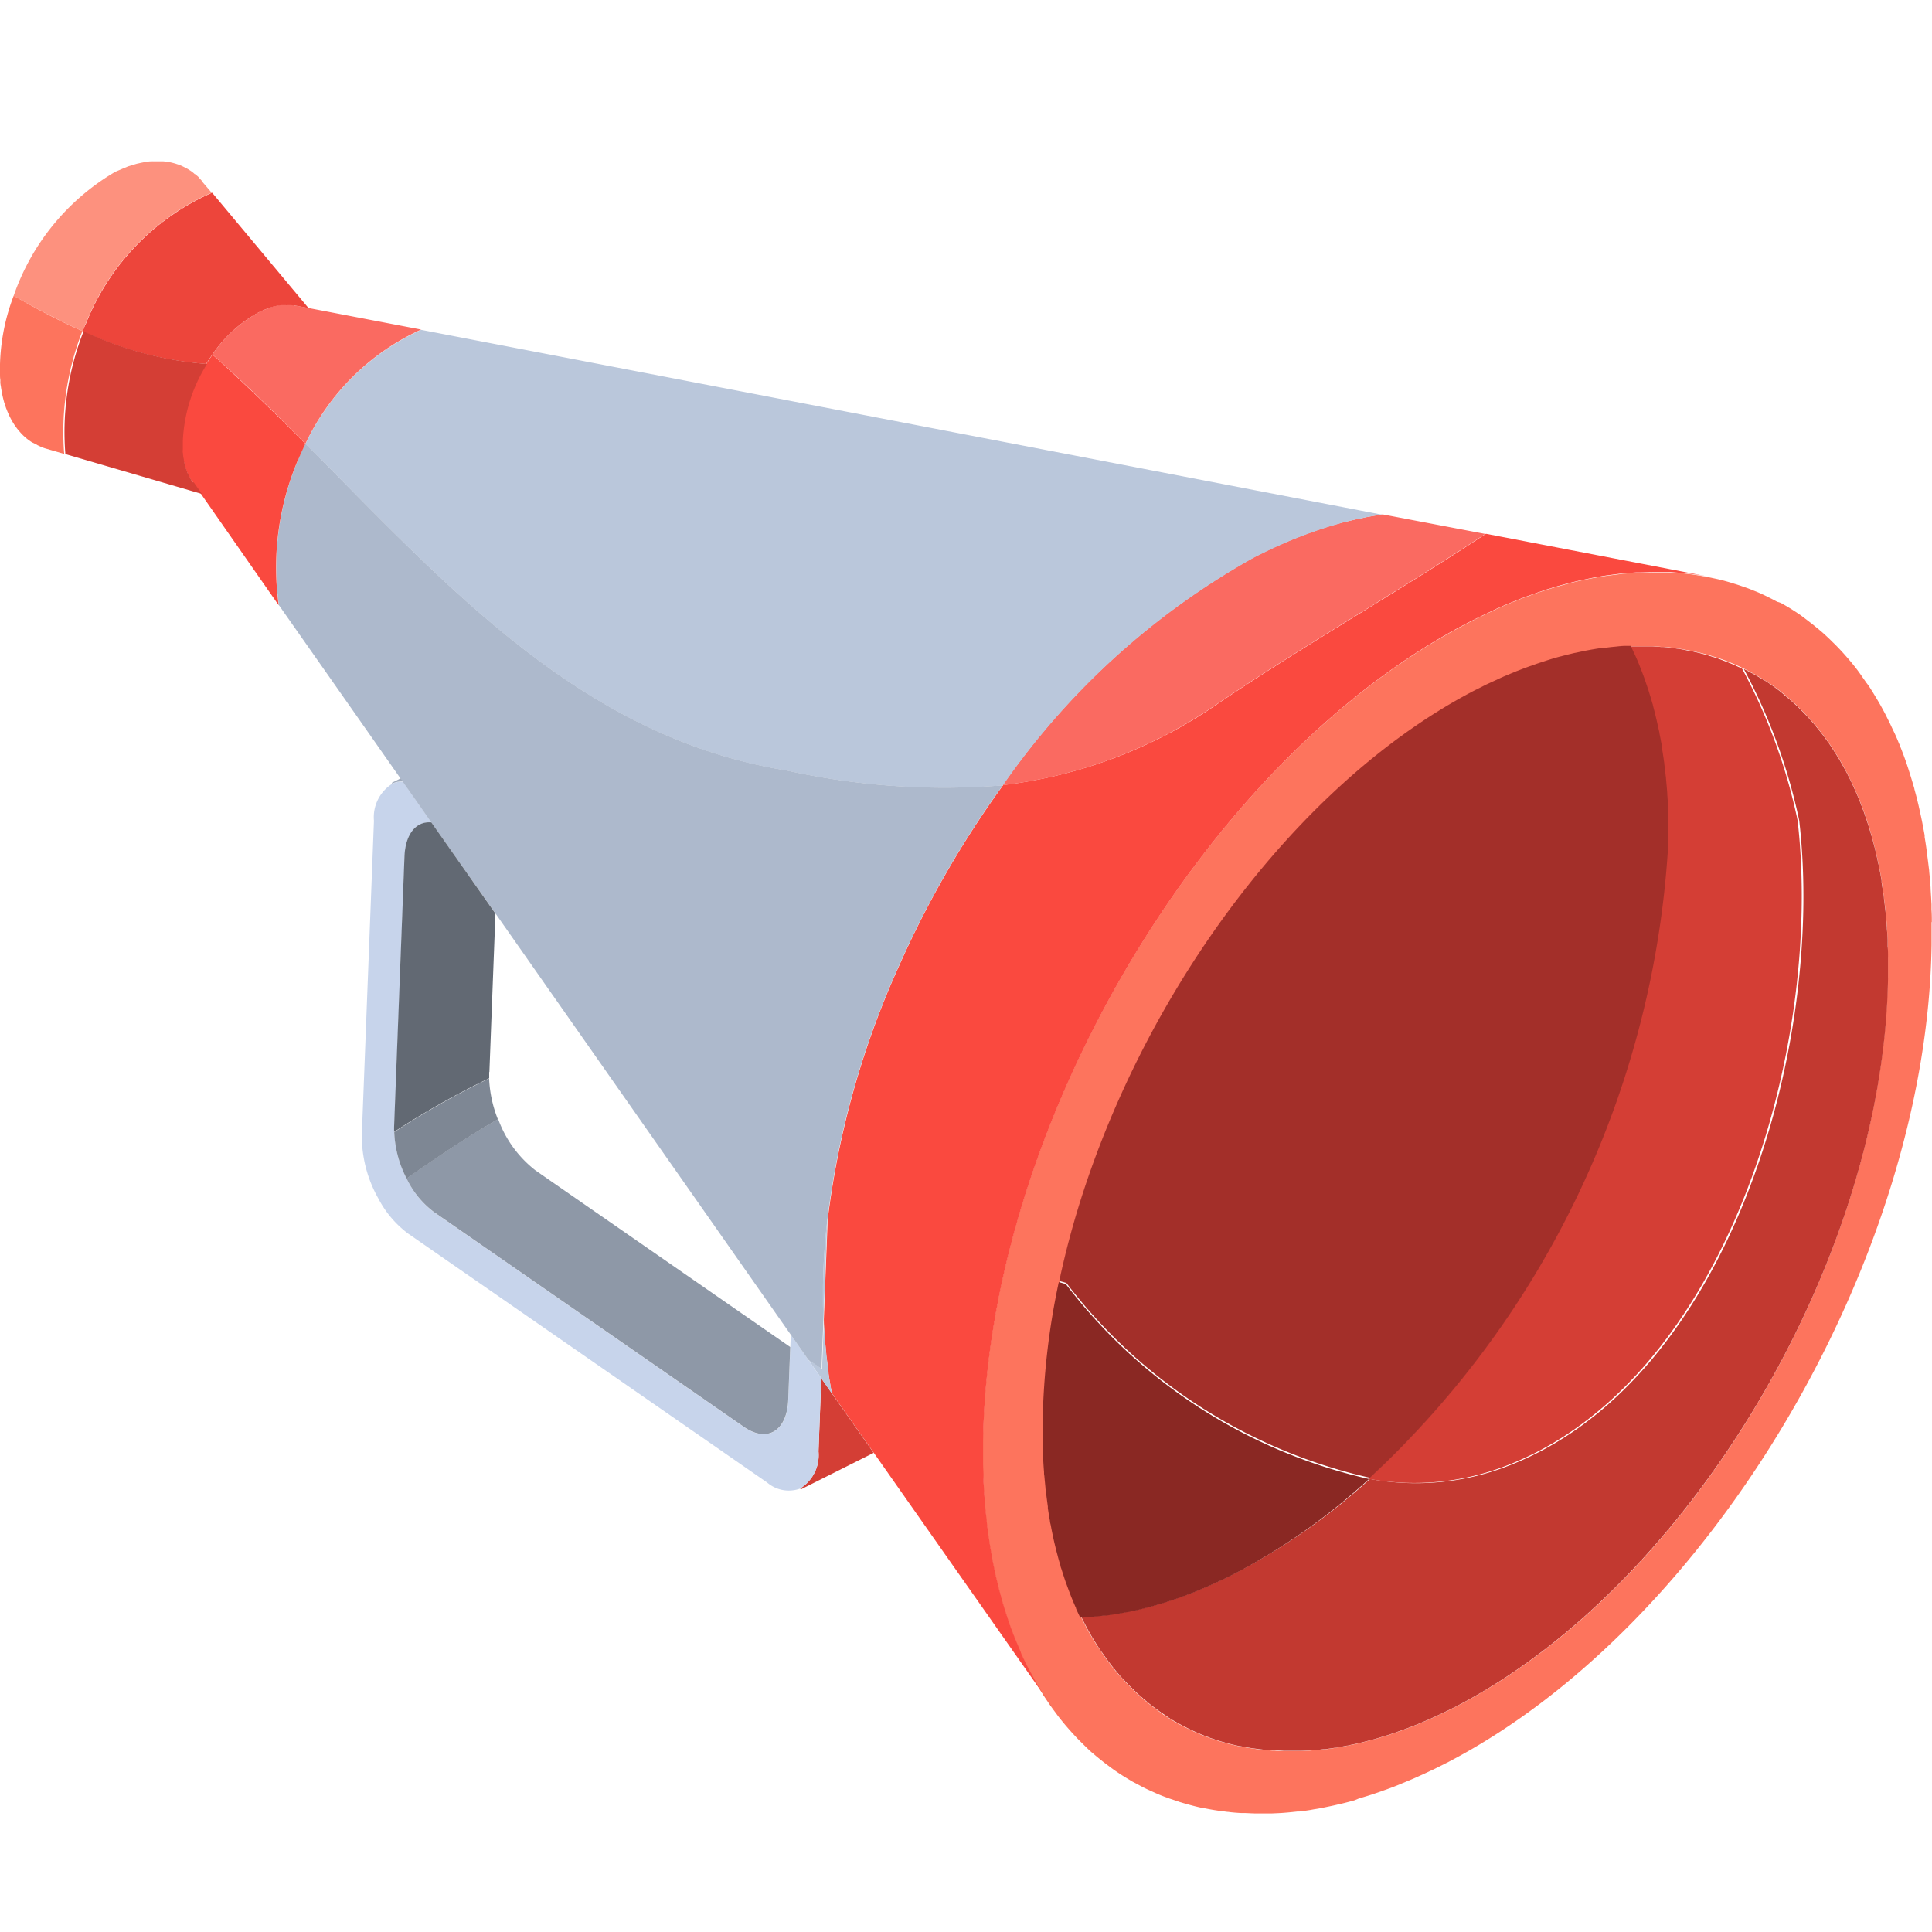 <svg xmlns="http://www.w3.org/2000/svg" xmlns:xlink="http://www.w3.org/1999/xlink" width="36" height="36" viewBox="0 0 36 36">
  <defs>
    <clipPath id="clip-path">
      <rect id="Rectangle_193" data-name="Rectangle 193" width="36" height="30.793" fill="none"/>
    </clipPath>
  </defs>
  <g id="Group_308" data-name="Group 308" transform="translate(-3586 -296)">
    <rect id="Rectangle_192" data-name="Rectangle 192" width="36" height="36" transform="translate(3586 296)" fill="#fff" opacity="0"/>
    <g id="Group_309" data-name="Group 309" transform="translate(3586 299)">
      <g id="Group_306" data-name="Group 306" transform="translate(0 0)" clip-path="url(#clip-path)">
        <path id="Path_850" data-name="Path 850" d="M54.38,21.87c0-.077,0-.155-.006-.232,0-.032,0-.064,0-.1-.005-.1-.011-.193-.017-.287,0-.008,0-.015,0-.022-.006-.1-.016-.2-.026-.3,0-.03-.006-.058-.009-.088q-.013-.109-.027-.214c0-.031-.007-.061-.011-.09-.011-.085-.024-.17-.038-.253,0-.01,0-.023,0-.034-.017-.093-.034-.185-.052-.276-.006-.026-.011-.053-.017-.079-.014-.067-.029-.132-.044-.2-.006-.027-.014-.056-.02-.084-.018-.075-.038-.148-.058-.221,0-.014-.007-.028-.01-.041q-.037-.128-.076-.252c-.007-.023-.015-.047-.022-.07-.02-.061-.04-.122-.061-.181l-.028-.077c-.025-.065-.048-.129-.076-.193,0-.014-.011-.029-.017-.044-.031-.078-.063-.152-.1-.227l-.029-.061c-.025-.055-.051-.109-.079-.163l-.034-.069c-.029-.057-.059-.112-.09-.168-.008-.014-.016-.03-.025-.044-.039-.068-.079-.134-.119-.2-.01-.018-.022-.035-.033-.053-.031-.049-.063-.1-.1-.144-.013-.02-.027-.041-.042-.061-.033-.047-.069-.1-.1-.142-.01-.014-.02-.028-.031-.042-.045-.059-.092-.117-.14-.173-.012-.014-.024-.029-.036-.042-.037-.042-.074-.085-.112-.125-.016-.018-.033-.036-.05-.053-.037-.04-.077-.08-.117-.118l-.038-.038c-.052-.05-.105-.1-.159-.147l-.038-.032c-.043-.036-.086-.071-.129-.106l-.054-.042c-.043-.033-.086-.066-.131-.1l-.044-.033c-.058-.039-.117-.078-.178-.117l-.038-.023c-.047-.029-.1-.058-.146-.085A.421.421,0,0,0,51.5,15.9c-.047-.026-.093-.05-.141-.074l-.052-.026c-.063-.031-.127-.061-.193-.088l-.038-.015c-.054-.022-.108-.044-.163-.063l-.064-.022c-.05-.018-.1-.034-.153-.05l-.056-.018c-.069-.02-.138-.04-.209-.057l-.034-.008-.182-.039-.067-.012c-.056-.011-.113-.019-.17-.029l-.058-.008c-.075-.01-.151-.019-.227-.026l-.04,0c-.063,0-.127-.009-.193-.012l-.071,0c-.061,0-.122,0-.185,0a.516.516,0,0,0-.055,0c-.079,0-.159,0-.239.007l-.051,0-.2.014c-.025,0-.049.006-.074.008l-.2.025-.051.006c-.083.012-.167.027-.251.042l-.061.011-.2.042-.076.018c-.073.017-.147.035-.22.056l-.041.011c-.087.024-.175.05-.262.077l-.068.022c-.067.022-.135.044-.2.068l-.079.028c-.081.03-.163.059-.244.093l-.025.01c-.09.035-.181.074-.271.113l-.076.034-.207.1-.08.038c-.092.045-.185.091-.276.139-4.885,2.552-8.916,9.367-9,15.224,0,.116,0,.23,0,.342,0,.031,0,.063,0,.093,0,.093,0,.184.009.273,0,.023,0,.045,0,.068.005.109.012.215.021.322l.006.075c.006.085.014.169.024.253,0,.026,0,.055.008.082.012.1.026.206.039.306,0,.012,0,.023.006.034.014.091.028.18.044.268,0,.027.009.054.014.081.016.085.033.17.051.252,0,.014.005.027.008.041.021.094.045.188.068.279.005.023.012.046.019.07.02.073.039.147.06.218.008.021.013.043.02.064.028.088.055.176.085.261l.016.045c.026.072.052.143.079.212l.027.069q.047.118.1.234a.042.042,0,0,0,0,.009q.054.12.111.234c.01.02.021.04.031.061.032.062.065.122.1.182.009.016.017.032.025.046.041.072.084.143.127.212a.525.525,0,0,1,.029.047c.036.055.073.109.11.164.012.018.024.036.038.054.037.053.074.1.112.153l.021.028q.068.087.139.171l.039.045c.035.04.07.08.107.119l.048.052c.037.039.075.077.114.115l.039.039c.052.05.1.1.157.145l.029.025c.044.038.089.074.134.11l.053.042.121.091c.018.012.035.025.053.038.054.038.107.073.163.109l.011.007c.059.036.119.073.179.108l.054.028.134.072.061.03c.048.023.1.046.147.067l.044.02c.064.028.13.055.2.079l.045.017.156.052a.556.556,0,0,0,.065.021c.049.016.1.029.149.043l.06.016c.068.018.138.034.209.049l.014,0c.067.013.133.026.2.036l.067.01.156.02c.023,0,.047.006.071.008.06.006.12.011.181.014a.4.4,0,0,0,.042,0c.075,0,.151.007.226.008h.061c.057,0,.114,0,.171,0l.077,0,.172-.008.066-.005c.078-.006.156-.014.237-.023l.038,0c.067-.008.135-.018.2-.028l.077-.014c.058-.008.116-.019.175-.031l.077-.016c.073-.015.145-.03.218-.049l.032-.006c.082-.02.165-.041.25-.065L43.7,38.2l.184-.056.084-.027c.064-.022.129-.043.195-.068l.065-.023c.087-.031.172-.064.258-.1.019-.008.038-.017.058-.024.067-.029.136-.056.205-.087l.087-.039c.063-.029.127-.057.19-.088l.082-.038.267-.134c4.884-2.551,8.915-9.368,9-15.224,0-.11,0-.218,0-.325,0-.032,0-.064,0-.1m-.817,1.04C53.484,28.127,49.9,34.2,45.546,36.469c-.079.041-.159.082-.237.119l-.073.034-.169.08c-.026.011-.051.021-.077.034l-.184.078-.05.02c-.078.032-.155.061-.231.088l-.059.021c-.058.021-.116.041-.172.06l-.076.025-.164.049-.066.019-.223.059a.13.13,0,0,1-.027.005c-.065.017-.129.031-.195.044-.022.005-.045.01-.07.014-.051.011-.1.021-.153.028-.023,0-.046.009-.07.012l-.181.026-.034,0c-.07.008-.141.014-.211.019l-.059.005-.152.007-.07,0h-.207c-.067,0-.134,0-.2-.008l-.037,0-.162-.013-.062-.008c-.047,0-.093-.011-.139-.018l-.06-.008c-.059-.009-.12-.02-.178-.032l-.012,0c-.062-.012-.125-.028-.186-.043l-.055-.014c-.044-.012-.087-.024-.132-.038l-.058-.019c-.047-.014-.092-.029-.139-.046l-.04-.015c-.059-.021-.116-.045-.174-.07l-.038-.017c-.044-.019-.089-.039-.132-.062l-.054-.027c-.04-.019-.08-.041-.12-.062-.016-.009-.032-.016-.048-.027-.054-.029-.108-.061-.159-.094l-.009-.007c-.049-.03-.1-.063-.147-.1l-.045-.033-.108-.081-.047-.037c-.04-.031-.08-.064-.119-.1-.008-.009-.017-.015-.026-.024-.048-.04-.094-.083-.14-.128l-.035-.035c-.034-.034-.067-.067-.1-.1a.519.519,0,0,1-.042-.046c-.033-.034-.065-.07-.1-.107l-.034-.04c-.043-.049-.084-.1-.123-.152-.007-.008-.012-.017-.018-.025-.034-.044-.068-.09-.1-.135-.012-.017-.023-.033-.034-.05-.033-.047-.065-.1-.1-.146-.009-.013-.018-.027-.026-.041-.039-.06-.077-.124-.113-.188-.008-.013-.016-.028-.023-.042-.029-.053-.058-.106-.086-.162-.01-.017-.019-.036-.028-.054l-.02-.043c-.027-.055-.053-.11-.078-.165a.019.019,0,0,1,0-.01c-.031-.067-.06-.138-.089-.208l-.023-.061c-.024-.061-.047-.125-.07-.188-.005-.013-.009-.026-.015-.04q-.039-.114-.076-.233c-.006-.019-.012-.037-.017-.057-.018-.063-.038-.128-.054-.194-.005-.02-.012-.041-.017-.063-.021-.081-.041-.164-.06-.249,0-.012,0-.024-.007-.036-.017-.074-.031-.148-.045-.224-.005-.025-.009-.049-.014-.074-.013-.077-.027-.156-.039-.237,0-.01,0-.02,0-.031-.013-.089-.024-.181-.035-.273,0-.024,0-.048-.008-.072-.007-.075-.015-.15-.021-.226,0-.023,0-.045-.006-.069-.007-.094-.013-.19-.018-.286,0-.02,0-.04,0-.061,0-.079-.006-.161-.007-.243,0-.027,0-.055,0-.083,0-.1,0-.2,0-.305a13.437,13.437,0,0,1,.3-2.564c.954-4.507,4.069-9.087,7.718-10.995l.247-.124.072-.033.184-.085.067-.03c.081-.035.161-.069.241-.1l.022-.008c.073-.029.145-.056.218-.082l.07-.024c.06-.022.12-.042.18-.061a.619.619,0,0,1,.063-.021c.078-.025.155-.048.232-.069l.037-.009c.065-.017.131-.035.2-.05a.564.564,0,0,1,.067-.015c.06-.014.12-.026.179-.038l.054-.01.224-.038.046,0,.177-.023.066-.006c.059-.006.117-.01.175-.014l.045,0,.063,0,.15,0h.05c.054,0,.109,0,.164,0h.063c.058,0,.116.006.173.012l.034,0c.067,0,.135.013.2.022l.052.008c.051.006.1.016.151.025.02,0,.04.006.06.011.053.009.108.022.162.035l.029.006c.063.015.125.033.187.051l.051.016c.045.013.09.028.135.043l.056.02c.049.018.1.037.146.057l.033.014c.059.025.115.05.173.078l.033.016.012.006c.041.021.084.043.125.066a.561.561,0,0,1,.054.028c.043.024.086.049.129.076l.035.021c.054.034.106.067.157.1l.04.028.115.086.048.038c.039.032.077.062.115.1.011.009.023.019.034.029.048.041.1.085.142.128l.033.034c.037.035.071.07.105.106l.044.046c.034.037.066.075.1.112l.032.038c.042.051.084.1.125.154.009.012.018.025.029.037.031.041.062.085.093.128l.037.052c.028.043.057.085.084.13a.465.465,0,0,1,.03.046c.037.058.073.117.106.178a.336.336,0,0,1,.022.039c.027.048.054.1.081.148.009.02.021.042.03.062.024.047.047.1.07.144.008.018.017.036.025.055.03.066.059.134.088.2.005.012.01.025.016.038.022.057.045.114.066.173.008.022.017.045.025.068.018.053.037.106.055.161.006.021.013.042.02.063.022.074.046.148.067.225,0,.012.006.024.009.036.018.065.036.132.052.2.006.025.011.051.018.075.013.058.026.117.039.176,0,.023.01.048.014.07.017.082.032.163.047.247l0,.03c.012.074.024.149.034.225,0,.026.007.054.01.08.009.063.016.127.023.193,0,.026.005.051.008.077.008.088.017.177.023.267,0,.006,0,.013,0,.019.006.085.01.171.014.256,0,.029,0,.057,0,.086,0,.069,0,.136.005.207,0,.028,0,.056,0,.085,0,.1,0,.191,0,.288" transform="translate(-18.383 -7.686)" fill="#fd745d"/>
        <path id="Path_851" data-name="Path 851" d="M55.4,24.142c0-.029,0-.057,0-.086,0-.086-.008-.172-.015-.256,0-.005,0-.012,0-.019-.006-.09-.015-.18-.023-.267,0-.026-.006-.051-.008-.077-.007-.066-.014-.13-.023-.193,0-.026-.006-.054-.01-.08-.011-.076-.023-.151-.034-.225,0-.011,0-.02,0-.03-.014-.083-.029-.164-.046-.247,0-.022-.01-.047-.015-.07-.013-.059-.025-.118-.039-.176-.006-.024-.012-.05-.017-.075-.016-.065-.034-.132-.052-.2,0-.011-.006-.024-.01-.036-.021-.076-.045-.15-.067-.224-.006-.021-.014-.042-.02-.063-.017-.054-.037-.107-.055-.161-.008-.022-.016-.046-.025-.068-.021-.058-.043-.116-.066-.173-.005-.012-.01-.026-.015-.038-.029-.068-.058-.136-.088-.2-.008-.019-.016-.036-.025-.055-.022-.049-.046-.1-.07-.144-.009-.02-.021-.042-.03-.062-.026-.05-.054-.1-.081-.148a.307.307,0,0,0-.022-.039c-.033-.061-.069-.12-.106-.178-.009-.016-.019-.031-.03-.046-.027-.044-.056-.086-.084-.13l-.037-.052c-.031-.043-.062-.087-.093-.128l-.029-.037c-.04-.053-.082-.1-.124-.154l-.033-.038c-.033-.037-.065-.075-.1-.112l-.043-.045c-.034-.037-.069-.071-.105-.106l-.033-.035c-.047-.043-.094-.087-.142-.128a.389.389,0,0,0-.035-.029c-.037-.033-.076-.063-.115-.1l-.047-.038-.116-.086-.04-.028c-.051-.037-.1-.07-.157-.1l-.036-.021c-.042-.026-.085-.052-.129-.076a.561.561,0,0,0-.054-.028c-.041-.023-.083-.045-.125-.066l-.012-.006a10.547,10.547,0,0,1,1.033,2.824c.492,4.257-1.337,10.511-5.487,12.05a4.729,4.729,0,0,1-2.513.219A11.815,11.815,0,0,1,43.3,35.782c-.079.042-.16.082-.238.121-.024.01-.049.022-.073.034l-.169.078-.077.033c-.061.027-.123.054-.184.078l-.05.022c-.078.031-.154.06-.231.088-.019.008-.037.015-.058.021l-.174.06-.075.024-.164.05-.066.019c-.074.021-.149.04-.223.058l-.027.007c-.065.015-.129.029-.194.042l-.071.014-.153.028-.07.011c-.061.009-.121.018-.181.026l-.035,0c-.07.008-.142.014-.211.02l-.059,0c-.048,0-.1.006-.143.008l.02.043c.009.018.018.036.028.054.028.055.056.109.086.162.007.014.015.028.023.042.036.064.074.128.113.188.008.014.017.028.026.042.032.049.063.1.1.146.011.017.022.033.034.05.032.045.065.091.1.136.007.007.011.016.018.024.039.052.08.1.123.152l.034.04c.032.037.063.073.1.107a.524.524,0,0,0,.042.046c.033.035.066.068.1.1l.035.035c.046.045.092.088.14.128.009.009.018.015.026.024.039.033.079.066.119.1l.047.037.109.081c.014.01.031.021.045.033.049.033.1.067.147.1l.009.007c.051.033.106.065.159.094.016.01.032.018.048.027.039.021.08.043.12.062.018.01.035.019.053.027.043.022.088.042.132.062l.039.017c.057.025.114.049.173.071.013,0,.027.01.04.015.046.016.092.032.139.046l.058.019c.044.014.087.025.132.038l.055.014c.061.015.123.031.186.043l.012,0c.058.011.118.022.178.032l.06.008c.046.007.092.014.139.018l.062.008.162.013.037,0c.067,0,.134.007.2.008h.207l.07,0,.152-.007.059-.005c.07,0,.141-.011.211-.019l.034,0,.181-.026c.023,0,.046-.007.07-.012.051-.007.1-.017.153-.028.025,0,.048-.008.071-.014.065-.013.129-.027.195-.043a.169.169,0,0,0,.026-.006l.223-.058.066-.02.164-.049.075-.025c.056-.018.114-.039.172-.06l.059-.021c.076-.027.153-.056.231-.088l.05-.02.184-.078.076-.034.169-.079.073-.035c.078-.037.158-.077.238-.119,4.349-2.273,7.938-8.342,8.016-13.559,0-.1,0-.193,0-.288,0-.029,0-.057,0-.085,0-.071,0-.138-.006-.207" transform="translate(-20.226 -9.498)" fill="#c23930"/>
        <path id="Path_852" data-name="Path 852" d="M56.049,18.253c.03.066.059.133.088.2l.016.04c.022.057.044.113.066.171.008.023.017.046.025.069.018.053.037.107.054.16.007.021.014.043.021.064.023.073.046.148.067.223,0,.012.006.024.01.037.017.065.035.131.051.2.006.025.011.05.018.075.013.058.025.117.039.175,0,.024.01.048.014.072.018.081.032.163.047.246l0,.03c.012.074.024.149.035.224,0,.026.007.054.01.081.008.064.016.127.023.191,0,.027,0,.052.008.079.008.089.016.178.023.268,0,.005,0,.012,0,.018.006.084.01.17.014.257,0,.027,0,.056,0,.084,0,.07,0,.139.005.209,0,.027,0,.056,0,.084,0,.1,0,.192,0,.289a17.5,17.5,0,0,1-5.577,11.827,4.734,4.734,0,0,0,2.513-.22c4.15-1.539,5.979-7.793,5.487-12.05a10.523,10.523,0,0,0-1.033-2.824l-.033-.017c-.058-.027-.114-.053-.173-.078l-.033-.013c-.049-.02-.1-.039-.146-.057l-.056-.021c-.045-.015-.09-.03-.135-.043l-.051-.016c-.061-.018-.124-.036-.187-.051l-.029-.007c-.054-.012-.108-.026-.162-.035-.02,0-.04-.008-.06-.011-.049-.009-.1-.019-.151-.025l-.052-.008c-.066-.009-.134-.017-.2-.022l-.034,0c-.057-.006-.115-.008-.173-.011l-.063,0c-.054,0-.109,0-.164,0h-.05l-.15,0c.014.028.028.057.042.086s.017.036.025.055" transform="translate(-25.611 -9.072)" fill="#d43e35"/>
        <path id="Path_853" data-name="Path 853" d="M63.725,15.522l-.029-.006-.038-.006.067.012" transform="translate(-31.893 -7.771)" fill="#282f39"/>
        <path id="Path_854" data-name="Path 854" d="M34.852,35.559c-.009-.016-.019-.031-.029-.047q-.064-.1-.127-.212c-.008-.014-.016-.03-.025-.046-.032-.06-.065-.12-.1-.182-.01-.021-.021-.041-.031-.061-.038-.076-.075-.154-.111-.234a.031.031,0,0,1,0-.01c-.034-.076-.067-.155-.1-.234l-.027-.068c-.027-.069-.053-.14-.08-.212,0-.015-.01-.031-.015-.046-.03-.085-.057-.173-.085-.261-.007-.02-.012-.043-.02-.064-.021-.071-.04-.145-.06-.218-.007-.023-.013-.046-.019-.07-.023-.092-.047-.185-.068-.279,0-.014,0-.027-.008-.041-.017-.082-.035-.167-.051-.252-.005-.026-.01-.054-.014-.081-.016-.088-.03-.177-.044-.267,0-.011,0-.022-.006-.034-.013-.1-.027-.2-.039-.306,0-.027-.005-.055-.008-.082-.009-.084-.018-.169-.024-.253,0-.025,0-.05-.006-.075-.009-.107-.015-.213-.021-.322,0-.023,0-.045,0-.068,0-.09-.007-.181-.009-.273,0-.03,0-.061,0-.093,0-.112,0-.227,0-.342.087-5.857,4.119-12.672,9-15.224.092-.048.185-.094.276-.138.027-.014.053-.026.08-.038l.206-.1.076-.033c.09-.04.182-.078.271-.114l.025-.01c.081-.033.163-.062.244-.093l.079-.028c.067-.024.135-.046.2-.068.022-.008.046-.016.068-.022.088-.027.175-.054.262-.078l.041-.011c.074-.02.147-.038.221-.055l.076-.018.2-.042.061-.012c.084-.015.168-.03.251-.042l.051-.006c.067-.009.134-.018.2-.025.026,0,.05,0,.075-.008l.2-.014.052,0c.08,0,.16-.007.239-.007a.526.526,0,0,1,.056,0c.062,0,.123,0,.184,0l.071,0c.066,0,.13.008.193.012l.039,0c.076.007.152.015.227.026l.059.008c.057.009.113.018.17.028l.038.006-4.122-.793c-1.666,1.1-3.368,2.067-5.006,3.173a8.84,8.84,0,0,1-3.989,1.509,18.573,18.573,0,0,0-1.944,3.378,16.237,16.237,0,0,0-1.326,4.718l-.072,1.864c0,.018,0,.034,0,.051,0,.1.011.193.017.288,0,.022,0,.045.006.067.006.076.014.151.021.226,0,.023,0,.048.008.074.011.091.022.183.035.271a.242.242,0,0,0,0,.03c.012.08.025.161.04.24a.635.635,0,0,0,.013.071c0,.019.006.037.011.055q.385.551.773,1.1l3.3,4.7c-.007-.01-.014-.021-.021-.031-.037-.054-.074-.109-.11-.164" transform="translate(-15.406 -6.981)" fill="#fa493f"/>
        <path id="Path_855" data-name="Path 855" d="M45.316,33.63A17.5,17.5,0,0,0,50.894,21.8c0-.1,0-.194,0-.288,0-.029,0-.057,0-.085,0-.07,0-.139-.005-.209,0-.027,0-.056,0-.084,0-.087-.008-.173-.014-.257,0-.006,0-.012,0-.018-.006-.091-.015-.179-.023-.268,0-.026-.006-.051-.008-.078-.007-.063-.015-.127-.023-.191,0-.026-.007-.054-.01-.081-.01-.075-.022-.15-.035-.224,0-.01,0-.021,0-.031-.015-.083-.03-.164-.047-.246,0-.023-.009-.048-.014-.072-.013-.058-.026-.117-.039-.175-.007-.025-.012-.051-.018-.076-.016-.066-.034-.132-.051-.2,0-.012-.006-.024-.01-.036-.021-.076-.044-.15-.067-.224-.006-.021-.014-.043-.021-.064-.017-.052-.036-.106-.054-.16l-.025-.069c-.022-.058-.044-.114-.066-.171l-.016-.04c-.028-.069-.057-.136-.088-.2-.008-.019-.017-.035-.025-.055l-.042-.086-.063,0-.045,0c-.058,0-.116.008-.175.014l-.066.006c-.059.007-.117.014-.177.023l-.046,0c-.075.012-.149.024-.224.038l-.054.01-.179.038a.688.688,0,0,0-.067.015c-.065.015-.131.032-.2.05l-.037.009c-.077.021-.154.044-.232.069l-.063.021c-.06.019-.12.039-.18.061l-.07.024c-.072.026-.144.053-.218.082l-.022.008c-.08.032-.16.067-.241.1l-.067.03-.184.085-.072.033-.247.124c-3.648,1.907-6.763,6.488-7.718,10.994l.132.037a9.82,9.82,0,0,0,5.648,3.628" transform="translate(-19.808 -9.077)" fill="#a32f29"/>
        <path id="Path_856" data-name="Path 856" d="M44.466,13.207c-.075.011-.149.025-.224.037l-.054.012-.178.037-.067.016c-.065.015-.131.032-.2.049l-.037.01c-.076.021-.155.044-.233.069-.02.005-.041.013-.061.02-.06.019-.121.039-.181.061l-.069.025c-.073.026-.145.053-.218.082l-.023.009q-.12.048-.241.1l-.067.03c-.061.027-.123.055-.184.084l-.073.034c-.081.04-.163.081-.246.124a13.988,13.988,0,0,0-4.666,4.238,8.839,8.839,0,0,0,3.989-1.509c1.638-1.106,3.34-2.076,5.005-3.173L44.536,13.2l-.025,0-.044.005" transform="translate(-18.761 -6.613)" fill="#fa6a61"/>
        <path id="Path_857" data-name="Path 857" d="M11.407,8.422c2.638,2.651,5.143,5.473,8.964,6.09a13.656,13.656,0,0,0,4.03.277,13.983,13.983,0,0,1,4.666-4.238c.082-.042.165-.083.246-.123l.073-.035c.061-.028.123-.057.184-.084l.067-.03c.08-.035.16-.069.241-.1l.023-.009c.072-.028.145-.056.218-.082l.069-.025c.06-.021.12-.042.181-.061.02-.006.041-.014.061-.02.078-.025.157-.048.233-.069A.266.266,0,0,0,30.7,9.9c.066-.017.132-.034.2-.049l.067-.016.178-.037.054-.012c.075-.012.149-.026.224-.037l.044,0,.025,0L13.562,6.3a4.394,4.394,0,0,0-2.155,2.126" transform="translate(-5.715 -3.154)" fill="#bac7db"/>
        <path id="Path_858" data-name="Path 858" d="M39.855,48.1c.069-.006.14-.012.211-.021l.034,0c.06-.007.12-.016.181-.026.023,0,.046-.007.069-.011.051-.009.1-.018.154-.028.025,0,.047-.008.071-.014.065-.012.129-.027.194-.042l.027-.007c.074-.018.149-.037.223-.059l.067-.019.164-.05.075-.024.174-.06.057-.021q.115-.042.231-.088l.05-.022c.061-.025.123-.051.184-.078l.077-.034c.055-.025.113-.051.169-.078.024-.012.049-.024.073-.034.078-.039.158-.079.237-.121a11.824,11.824,0,0,0,2.44-1.731A9.819,9.819,0,0,1,39.368,41.9l-.132-.037a13.483,13.483,0,0,0-.3,2.564c0,.1,0,.2,0,.305,0,.027,0,.055,0,.083,0,.081,0,.163.007.242,0,.021,0,.041,0,.061q.007.144.018.286c0,.023,0,.045.006.069.006.076.014.15.021.226,0,.024.005.047.009.072q.016.139.035.273c0,.01,0,.021,0,.031.012.081.025.16.039.237,0,.024.008.049.014.074.014.076.028.15.045.224l.007.036c.019.084.039.168.06.249.005.021.012.042.017.063.016.066.036.13.055.194,0,.02.01.038.016.057.025.079.05.156.076.233.005.014.009.027.015.04.023.063.046.127.07.188l.023.061c.029.07.058.141.089.208a.021.021,0,0,0,0,.009c.025.056.051.111.078.166.047,0,.1,0,.143-.008l.059,0" transform="translate(-19.507 -20.973)" fill="#8a2823"/>
        <path id="Path_859" data-name="Path 859" d="M39.212,57.633c0,.008.012.015.017.023-.013-.018-.025-.035-.038-.054.007.009.013.021.021.031" transform="translate(-19.635 -28.859)" fill="#282f39"/>
        <path id="Path_860" data-name="Path 860" d="M30.273,45.456l-.052,1.361a.732.732,0,0,1-.341.69l.01.019,1.358-.681q-.388-.552-.773-1.1l-.2-.285" transform="translate(-14.969 -22.773)" fill="#d43e35"/>
        <path id="Path_861" data-name="Path 861" d="M30.733,41.069c0,.028,0,.055,0,.083,0,.082,0,.163.008.244V41.4l.072-1.864a12.037,12.037,0,0,0-.081,1.226c0,.1,0,.2,0,.3" transform="translate(-15.397 -19.809)" fill="#bac7db"/>
        <path id="Path_862" data-name="Path 862" d="M30.185,44.019c.08.115.162.229.241.344.067.1.134.19.2.285,0-.018-.007-.035-.011-.055s-.01-.047-.013-.071c-.014-.079-.028-.159-.039-.24a.176.176,0,0,1,0-.03c-.013-.089-.024-.18-.035-.271,0-.026-.005-.05-.008-.074-.007-.075-.015-.15-.021-.226l-.006-.067c-.006-.094-.013-.191-.018-.287,0-.017,0-.033,0-.051l-.035.915-.248-.171" transform="translate(-15.123 -21.681)" fill="#bac7db"/>
        <path id="Path_863" data-name="Path 863" d="M22.018,35.65l.052-1.361c-.079-.115-.161-.229-.241-.344l-.327-.468-.009.234-.038.988c-.021.575-.392.8-.825.5l-5.77-4a1.678,1.678,0,0,1-.514-.63,2.06,2.06,0,0,1-.231-.866c0-.029,0-.058,0-.089l.193-5.051c.016-.421.22-.654.5-.629-.177-.254-.354-.507-.533-.762a.447.447,0,0,0-.2.04.737.737,0,0,0-.34.69l-.226,5.854a2.369,2.369,0,0,0,.308,1.183,1.924,1.924,0,0,0,.556.655l6.689,4.638a.618.618,0,0,0,.615.112.733.733,0,0,0,.341-.69" transform="translate(-6.767 -11.607)" fill="#c7d4eb"/>
        <path id="Path_864" data-name="Path 864" d="M16.888,35.775c-.589.337-1.15.717-1.705,1.106a1.689,1.689,0,0,0,.515.63l5.771,4c.434.3.8.079.825-.5l.038-.988-4.744-3.289a2.132,2.132,0,0,1-.7-.963" transform="translate(-7.607 -17.923)" fill="#8e98a7"/>
        <path id="Path_865" data-name="Path 865" d="M13.2,17.611l1.2,1.7q2.751,3.924,5.5,7.846l.327.468.248.171.035-.915v-.007c0-.081-.005-.162-.008-.244,0-.028,0-.055,0-.083,0-.1,0-.2,0-.3a12.183,12.183,0,0,1,.081-1.226A16.23,16.23,0,0,1,21.91,20.3a18.559,18.559,0,0,1,1.943-3.378,13.63,13.63,0,0,1-4.029-.277c-3.822-.617-6.327-3.439-8.965-6.09-.049.1-.1.2-.14.309a5.132,5.132,0,0,0-.356,2.7q1.135,1.615,2.267,3.231l.039.056c.179.254.356.507.533.761" transform="translate(-5.167 -5.289)" fill="#adb9cc"/>
        <path id="Path_866" data-name="Path 866" d="M16.494,29.347s.056-1.481.113-2.953l-1.195-1.7c-.277-.025-.481.208-.5.629l-.194,5.051c0,.03,0,.059,0,.088a15.333,15.333,0,0,1,1.772-1c0-.039,0-.078,0-.118" transform="translate(-7.375 -12.37)" fill="#626973"/>
        <path id="Path_867" data-name="Path 867" d="M16.494,34.259a15.26,15.26,0,0,0-1.772,1,2.065,2.065,0,0,0,.231.866c.555-.389,1.116-.768,1.7-1.105a2.318,2.318,0,0,1-.163-.756" transform="translate(-7.376 -17.164)" fill="#7e8794"/>
        <path id="Path_868" data-name="Path 868" d="M9.463,5.378a.393.393,0,0,0-.049-.007H9.384l-.047,0H9.3l-.049,0-.033,0a.439.439,0,0,0-.05.007l-.034.006h0a.393.393,0,0,0-.048.011l-.034.009A.391.391,0,0,0,9,5.427l-.033.01L8.9,5.462l-.028.012c-.03.013-.06.028-.091.044a2.488,2.488,0,0,0-.846.777c.067.058.133.119.2.179.523.477,1.031.975,1.533,1.482a4.392,4.392,0,0,1,2.155-2.126q-1.046-.2-2.09-.4l-.249-.047-.021,0" transform="translate(-3.976 -2.689)" fill="#fa6a61"/>
        <path id="Path_869" data-name="Path 869" d="M14.793,23.057l-.164.082.008.014a.444.444,0,0,1,.2-.04l-.039-.055" transform="translate(-7.329 -11.552)" fill="#a0abbd"/>
        <path id="Path_870" data-name="Path 870" d="M3.136,3.645c-.017.04-.032.079-.048.119a6.546,6.546,0,0,0,2.3.611c.036-.059.076-.118.115-.174a2.485,2.485,0,0,1,.845-.777c.03-.016.061-.031.091-.044l.028-.013.062-.024.033-.011a.383.383,0,0,1,.054-.017L6.656,3.3,6.7,3.293h0l.035-.006a.429.429,0,0,1,.05-.007l.033,0,.049,0a.179.179,0,0,0,.032,0l.047,0h.03l.049.006.021,0,.249.047L5.5,1.184a4.452,4.452,0,0,0-2.36,2.461" transform="translate(-1.547 -0.593)" fill="#ed453b"/>
        <path id="Path_871" data-name="Path 871" d="M8.959,9.2c.044-.106.091-.209.14-.308-.5-.506-1.01-1-1.533-1.482-.065-.06-.132-.121-.2-.179-.039.056-.078.114-.115.174A2.937,2.937,0,0,0,6.8,8.836c0,.039,0,.075,0,.113,0,.011,0,.022,0,.034s0,.049.005.072a.289.289,0,0,0,.005.038.426.426,0,0,0,.009.064c0,.013,0,.026.006.038s.009.039.015.058.006.025.008.036.011.039.017.056l.011.033c.007.018.014.035.021.054l.012.027a.584.584,0,0,0,.03.058.147.147,0,0,0,.008.018A.7.7,0,0,0,7,9.607v0c.051.072.1.143.151.216L8.6,11.9a5.133,5.133,0,0,1,.356-2.7" transform="translate(-3.407 -3.622)" fill="#fa493f"/>
        <path id="Path_872" data-name="Path 872" d="M1.845,3.052A4.452,4.452,0,0,1,4.2.591l-.171-.2L4.022.376C4.008.358,3.991.341,3.976.325L3.956.3A.81.81,0,0,0,3.89.244l-.006,0C3.86.22,3.834.2,3.808.183L3.786.169C3.767.156,3.747.145,3.728.134L3.7.12,3.642.091,3.612.079A.607.607,0,0,0,3.546.056.2.2,0,0,0,3.522.048C3.492.039,3.46.031,3.428.024l-.011,0C3.388.016,3.361.012,3.331.009L3.3.006c-.022,0-.046,0-.069,0H3.124a.232.232,0,0,0-.036,0c-.027,0-.056,0-.084.008l-.022,0L2.873.036l-.03.007c-.027.005-.055.013-.083.022L2.72.077C2.694.085,2.669.093,2.643.1L2.6.119c-.026.01-.053.021-.08.033S2.5.161,2.483.168C2.443.185,2.4.2,2.364.225A4.307,4.307,0,0,0,.511,2.511c.418.237.847.465,1.286.66.015-.04.03-.079.048-.119" transform="translate(-0.256 0)" fill="#fd917e"/>
        <path id="Path_873" data-name="Path 873" d="M4.781,9.169A.649.649,0,0,1,4.736,9.1a.084.084,0,0,1-.008-.018c-.01-.019-.02-.038-.029-.058L4.685,9c-.006-.018-.014-.035-.02-.053s-.007-.023-.011-.033-.011-.037-.017-.056-.006-.023-.008-.036a.49.49,0,0,1-.014-.058c0-.013,0-.025-.006-.038A.5.5,0,0,1,4.6,8.656c0-.012,0-.025-.005-.038s0-.048,0-.072,0-.023,0-.034c0-.038,0-.074,0-.113a2.926,2.926,0,0,1,.451-1.434,6.535,6.535,0,0,1-2.3-.611,5.133,5.133,0,0,0-.34,2.29l2.318.677.226.066c-.05-.072-.1-.144-.152-.216v0" transform="translate(-1.188 -3.183)" fill="#d43e35"/>
        <path id="Path_874" data-name="Path 874" d="M1.541,5.692C1.1,5.5.672,5.269.255,5.032A3.863,3.863,0,0,0,0,6.308c0,.049,0,.1,0,.144,0,.015,0,.029,0,.043,0,.032,0,.065.006.1a.349.349,0,0,1,0,.046c0,.03.007.062.012.092a.309.309,0,0,0,.006.038,1.864,1.864,0,0,0,.053.243c0,.011.007.022.011.032.007.027.017.054.025.079l.015.037c.009.025.02.048.03.072a.222.222,0,0,0,.014.031,1.466,1.466,0,0,0,.105.185c.006.008.013.016.019.025a.566.566,0,0,0,.043.057l.022.026c.014.017.03.035.046.051a.291.291,0,0,1,.021.022c.023.022.048.043.072.064h0c.025.02.051.038.077.056l.025.015L.672,7.8.7,7.817c.019.009.039.019.06.028l.028.012a.794.794,0,0,0,.088.029h0l.32.093a5.14,5.14,0,0,1,.34-2.29" transform="translate(0 -2.521)" fill="#fd745d"/>
      </g>
    </g>
  </g>
</svg>
